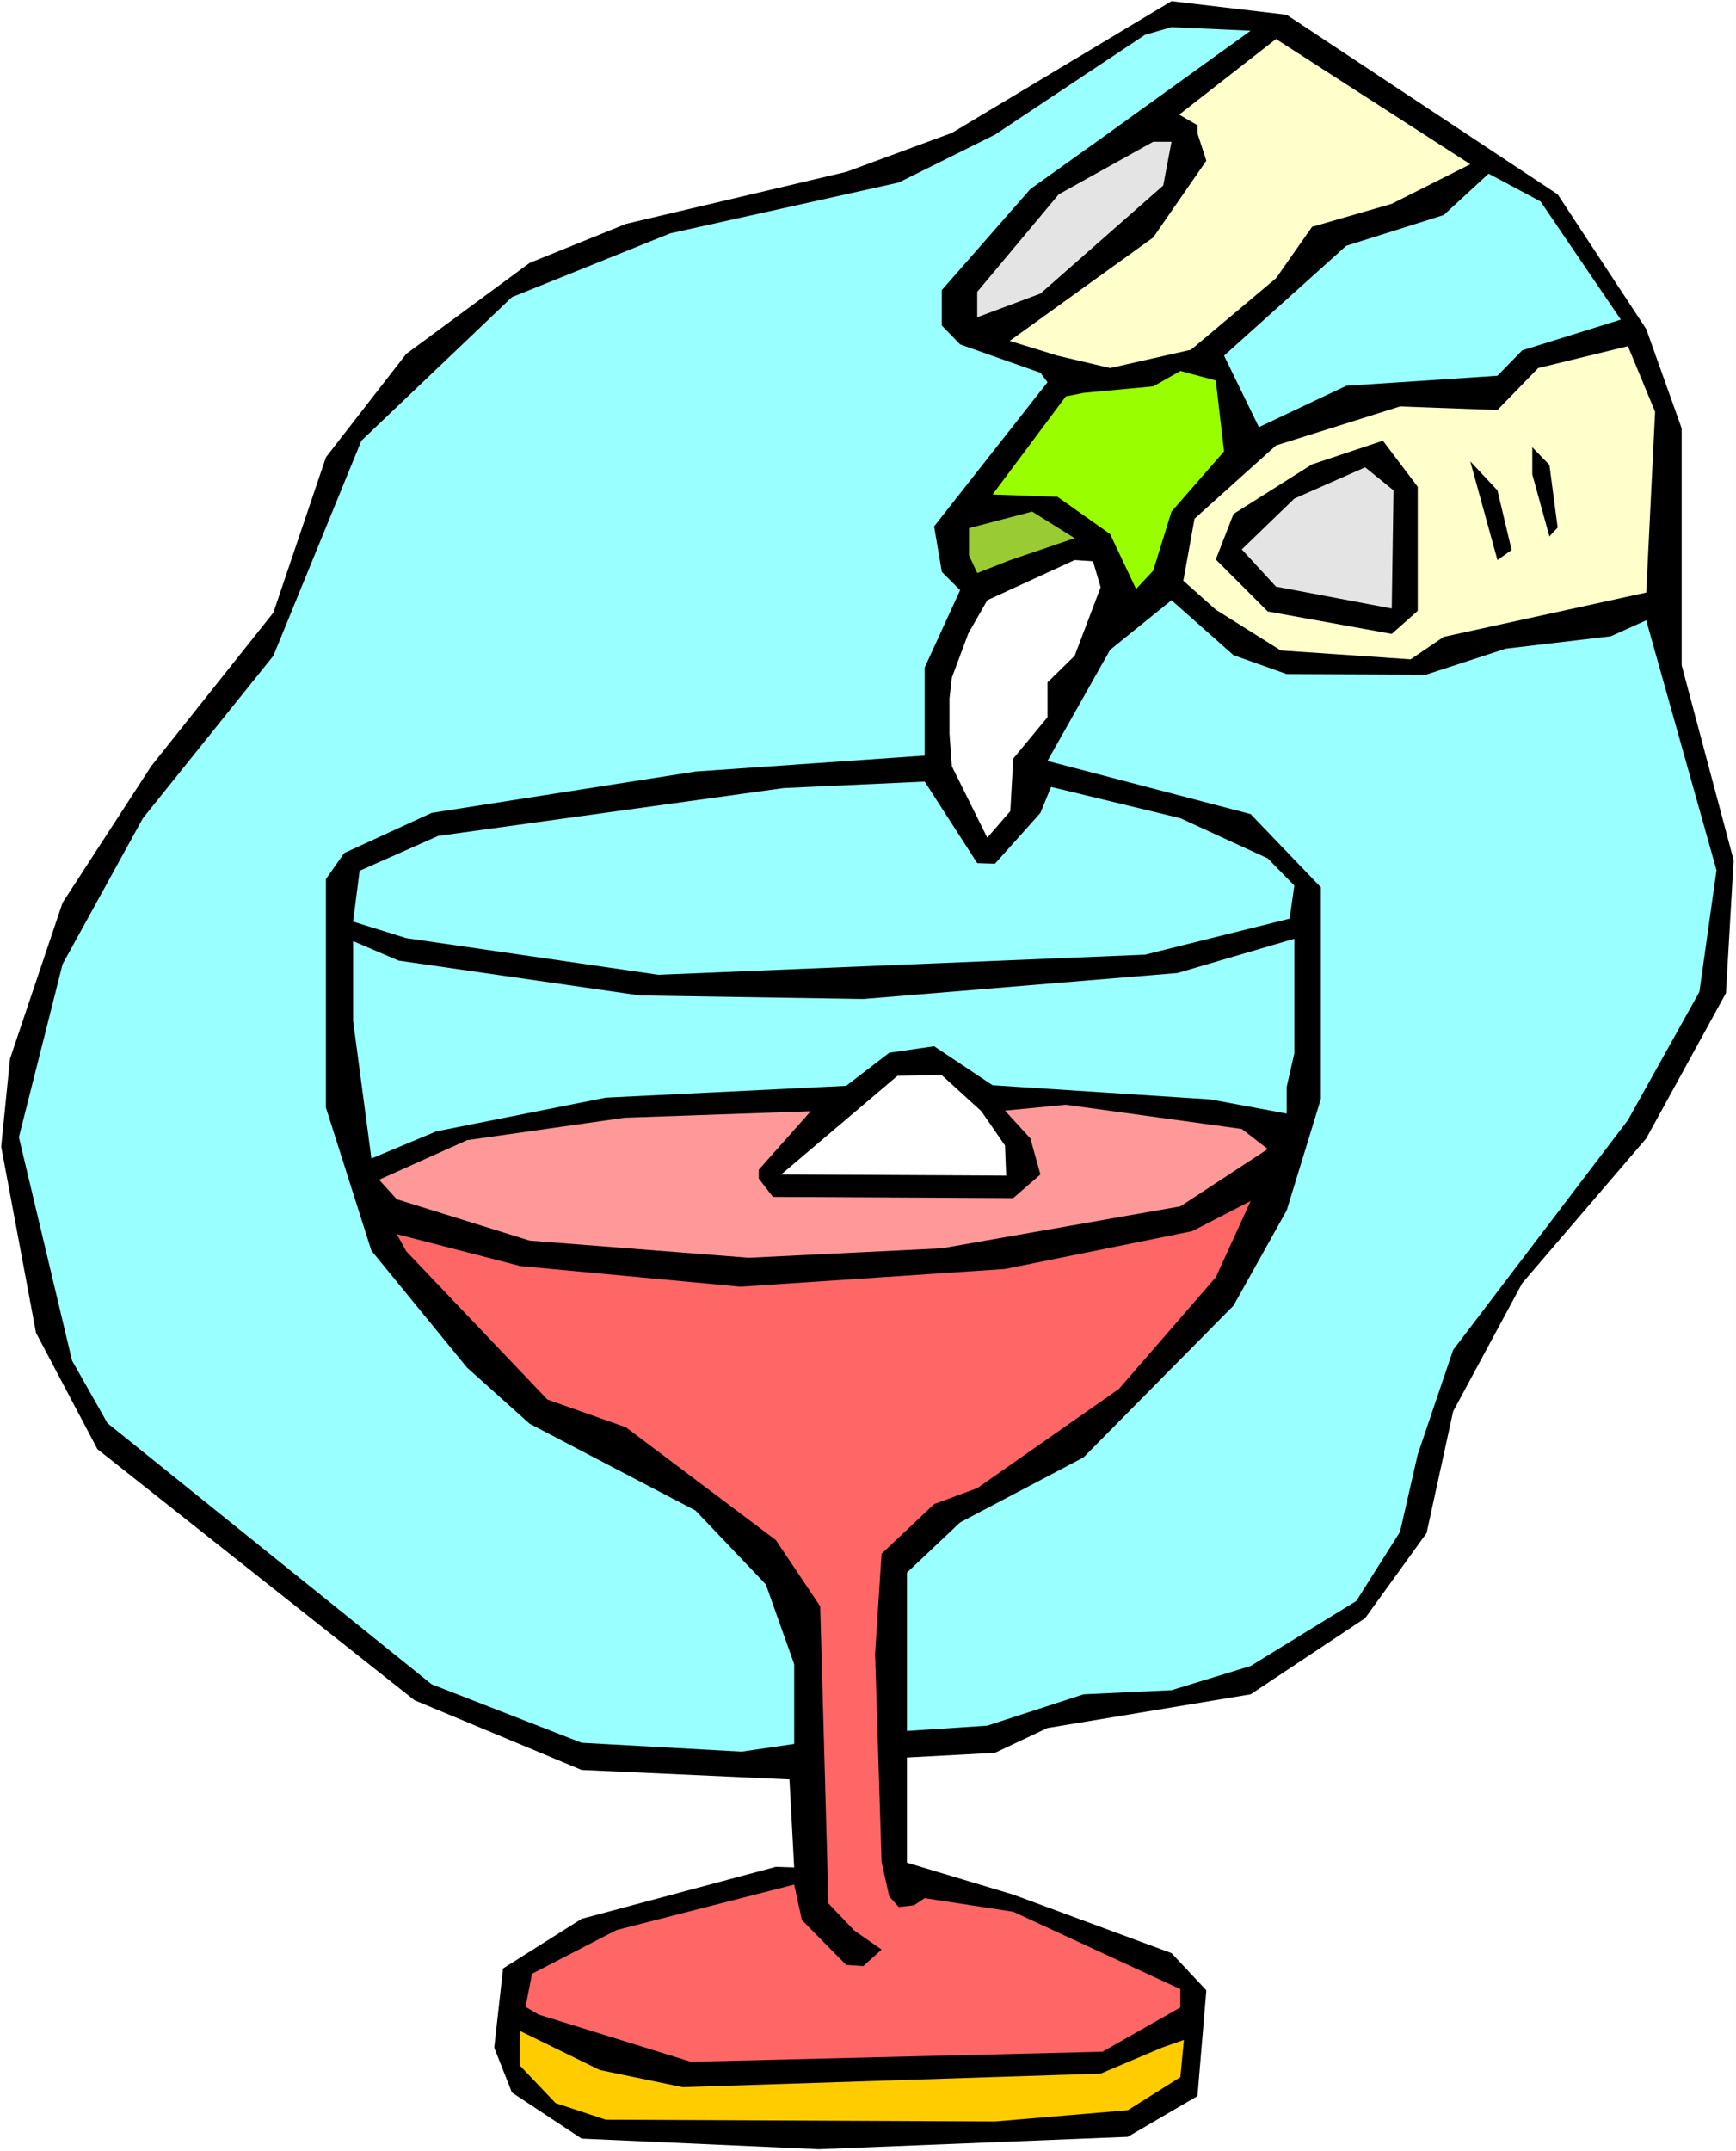 <?xml version="1.0" encoding="UTF-8" standalone="no"?>
<svg
   version="1.0"
   width="125.701mm"
   height="155.668mm"
   id="svg21"
   sodipodi:docname="Poison.wmf"
   xmlns:inkscape="http://www.inkscape.org/namespaces/inkscape"
   xmlns:sodipodi="http://sodipodi.sourceforge.net/DTD/sodipodi-0.dtd"
   xmlns="http://www.w3.org/2000/svg"
   xmlns:svg="http://www.w3.org/2000/svg">
  <rect width="100%" height="100%" fill="#333333" stroke="none"/>
  <sodipodi:namedview
     id="namedview21"
     pagecolor="#ffffff"
     bordercolor="#000000"
     borderopacity="0.25"
     inkscape:showpageshadow="2"
     inkscape:pageopacity="0.0"
     inkscape:pagecheckerboard="0"
     inkscape:deskcolor="#d1d1d1"
     inkscape:document-units="mm" />
  <defs
     id="defs1">
    <pattern
       id="WMFhbasepattern"
       patternUnits="userSpaceOnUse"
       width="6"
       height="6"
       x="0"
       y="0" />
  </defs>
  <path
     style="fill:#ffffff;fill-opacity:1;fill-rule:evenodd;stroke:none"
     d="M 0,588.353 H 475.089 V 0 H 0 Z"
     id="path1" />
  <path
     style="fill:#000000;fill-opacity:1;fill-rule:evenodd;stroke:none"
     d="m 426.287,53.163 24.239,36.843 9.696,27.147 v 64.798 l 14.22,53.325 -2.101,36.358 -21.815,39.751 -33.935,39.59 -18.907,35.065 -7.272,33.288 -16.806,23.269 -31.349,20.845 -55.589,9.211 -14.382,6.787 -24.078,1.293 v 28.763 l 29.087,8.726 43.307,15.998 9.534,10.18 -2.424,28.925 -19.068,11.15 -84.514,3.393 -64.961,-2.909 -19.068,-12.604 -4.848,-12.281 2.424,-21.653 21.492,-13.574 53.165,-14.22 5.009,0.162 -1.293,-24.077 -56.881,-2.585 L 113.44,465.059 26.663,396.383 9.857,364.55 0.323,313.648 2.747,289.571 17.129,246.911 41.368,209.584 74.818,167.57 89.2,125.072 111.177,96.793 144.951,71.908 171.291,61.243 231.566,47.023 260.491,36.358 320.604,0.323 352.115,4.04 Z"
     id="path2" />
  <path
     style="fill:#99ffff;fill-opacity:1;fill-rule:evenodd;stroke:none"
     d="m 301.213,37.974 -19.23,13.735 -24.239,27.632 v 9.695 l 5.009,5.171 21.977,7.756 1.939,2.585 -31.026,39.428 2.101,12.443 5.009,5.009 -9.696,21.168 v 24.077 l -62.699,4.363 -72.233,11.311 -23.916,10.988 -5.009,7.11 v 62.536 l 12.443,39.105 26.178,31.995 17.129,15.351 45.408,23.754 19.23,20.199 7.757,21.815 v 21.815 L 202.963,479.118 159.171,476.694 118.126,460.696 29.41,389.273 19.715,372.144 5.171,311.063 17.129,263.717 39.106,223.804 74.818,179.366 98.896,120.547 l 41.207,-39.267 43.307,-17.452 62.537,-13.897 26.34,-13.089 41.045,-27.309 7.272,-2.101 21.654,0.97 z"
     id="path3" />
  <path
     style="fill:#ffffcc;fill-opacity:1;fill-rule:evenodd;stroke:none"
     d="m 402.371,44.922 -21.492,10.827 -21.815,6.302 -9.857,14.058 -23.27,19.553 -22.139,5.009 -14.382,-3.393 -13.089,-4.04 39.268,-28.278 14.544,-21.007 -2.424,-7.433 v -2.262 l -5.009,-2.909 26.502,-20.684 z"
     id="path4" />
  <path
     style="fill:#e4e4e4;fill-opacity:1;fill-rule:evenodd;stroke:none"
     d="m 318.342,50.74 -33.612,29.571 -17.291,6.464 v -6.948 l 22.3,-26.663 25.855,-14.382 h 5.009 z"
     id="path5" />
  <path
     style="fill:#99ffff;fill-opacity:1;fill-rule:evenodd;stroke:none"
     d="m 443.578,87.421 -26.986,8.403 -6.787,6.948 -41.368,2.747 -23.916,11.311 -9.534,-19.553 33.45,-30.056 26.663,-8.403 12.281,-11.311 14.22,7.595 z"
     id="path6" />
  <path
     style="fill:#ffffcc;fill-opacity:1;fill-rule:evenodd;stroke:none"
     d="m 450.527,162.076 -55.427,12.119 -9.049,6.14 -35.551,-2.424 -17.775,-11.15 -8.888,-7.918 3.07,-16.967 22.3,-20.037 33.935,-10.665 26.663,0.97 11.15,-11.473 24.562,-5.979 7.433,17.937 z"
     id="path7" />
  <path
     style="fill:#99ff00;fill-opacity:1;fill-rule:evenodd;stroke:none"
     d="m 334.986,123.456 -14.382,16.482 -5.009,16.159 -4.686,5.009 -7.11,-15.028 -14.382,-10.18 -17.775,-0.646 20.038,-26.824 4.848,-0.97 19.068,-1.778 7.433,-4.201 9.696,2.585 z"
     id="path8" />
  <path
     style="fill:#000000;fill-opacity:1;fill-rule:evenodd;stroke:none"
     d="m 387.989,167.085 -7.11,6.302 -33.935,-6.14 -14.22,-14.22 4.848,-12.443 21.492,-13.574 19.391,-6.464 9.534,12.604 z"
     id="path9" />
  <path
     style="fill:#000000;fill-opacity:1;fill-rule:evenodd;stroke:none"
     d="m 426.287,144.301 -2.262,2.424 -4.686,-16.967 v -7.433 l 4.686,4.848 z"
     id="path10" />
  <path
     style="fill:#000000;fill-opacity:1;fill-rule:evenodd;stroke:none"
     d="m 409.805,153.188 -7.433,-26.986 7.433,7.918 3.878,16.321 z"
     id="path11" />
  <path
     style="fill:#e4e4e4;fill-opacity:1;fill-rule:evenodd;stroke:none"
     d="m 380.879,166.439 -31.673,-5.979 -9.373,-10.18 14.382,-13.897 19.391,-8.564 7.757,6.302 z"
     id="path12" />
  <path
     style="fill:#99cc32;fill-opacity:1;fill-rule:evenodd;stroke:none"
     d="m 276.489,153.188 -9.049,3.555 -2.262,-4.848 v -7.433 l 17.291,-4.525 11.635,7.272 z"
     id="path13" />
  <path
     style="fill:#ffffff;fill-opacity:1;fill-rule:evenodd;stroke:none"
     d="m 301.213,160.622 -7.11,18.745 -7.433,7.272 v 9.534 l -9.373,11.311 -0.808,14.382 -6.302,7.272 -9.696,-19.553 -0.646,-8.888 v -9.695 l 0.646,-5.656 4.525,-12.119 5.171,-9.049 23.916,-10.988 5.009,0.323 z"
     id="path14" />
  <path
     style="fill:#99ffff;fill-opacity:1;fill-rule:evenodd;stroke:none"
     d="m 352.115,184.375 38.136,0.162 21.815,-7.11 28.764,-3.393 9.696,-4.363 19.23,68.353 -4.686,33.288 -19.553,35.065 -47.832,62.859 -9.696,28.602 -4.848,21.168 -11.958,18.906 -28.925,17.775 -21.654,6.625 -24.078,1.131 -26.34,8.564 -21.977,1.454 v -43.306 l 14.544,-13.735 33.773,-17.775 41.045,-41.529 14.544,-26.016 9.373,-30.541 v -57.85 l -19.23,-20.037 -55.589,-14.543 17.129,-30.379 16.806,-13.574 16.967,15.028 z"
     id="path15" />
  <path
     style="fill:#99ffff;fill-opacity:1;fill-rule:evenodd;stroke:none"
     d="m 272.287,236.246 12.443,-13.897 2.909,-7.11 35.389,8.564 23.916,10.988 7.272,7.433 -1.293,9.049 -39.591,9.857 -133.154,5.494 -69.001,-10.019 -14.544,-4.525 1.778,-13.897 21.492,-9.534 94.533,-13.089 38.621,-1.778 14.382,22.3 z"
     id="path16" />
  <path
     style="fill:#99ffff;fill-opacity:1;fill-rule:evenodd;stroke:none"
     d="m 352.115,297.328 v 7.272 l -20.846,-3.878 -59.629,-3.878 -15.998,-10.665 -12.281,1.778 -11.796,9.049 -65.769,3.232 -46.378,9.211 -17.775,7.433 -5.009,-37.651 v -21.815 l 12.443,5.333 66.092,9.534 61.083,0.97 85.969,-7.11 31.996,-9.372 v 31.349 z"
     id="path17" />
  <path
     style="fill:#ffffff;fill-opacity:1;fill-rule:evenodd;stroke:none"
     d="m 268.571,303.953 6.464,9.372 0.323,8.241 -61.568,-0.323 31.834,-26.986 12.12,-0.162 z"
     id="path18" />
  <path
     style="fill:#ff9999;fill-opacity:1;fill-rule:evenodd;stroke:none"
     d="m 346.944,314.295 -23.916,15.674 -65.284,11.473 -52.842,2.585 -59.952,-4.686 -36.359,-11.311 -4.848,-5.333 24.078,-10.827 43.146,-6.14 50.902,-1.778 -14.22,15.998 v 2.424 l 3.878,5.009 63.507,0.323 h 2.262 l 7.433,-6.464 -2.747,-9.857 -6.949,-7.595 16.644,-1.616 48.155,6.625 z"
     id="path19" />
  <path
     style="fill:#ff6666;fill-opacity:1;fill-rule:evenodd;stroke:none"
     d="m 306.222,379.901 -38.783,27.147 -11.796,4.363 -14.382,13.574 -1.778,27.309 1.778,57.042 2.101,9.372 2.586,2.909 4.201,-0.485 2.909,-1.939 24.239,3.717 45.731,21.168 v 5.009 l -21.331,12.119 -112.632,2.747 -41.691,-12.927 -3.555,-2.101 1.778,-9.049 23.108,-11.958 48.64,-12.443 2.101,9.695 12.12,12.281 4.686,0.323 5.009,-4.525 -7.433,-5.171 -7.11,-7.433 -2.262,-81.28 -12.12,-18.098 -41.045,-30.864 -21.492,-7.595 -38.621,-40.559 -2.586,-4.686 33.773,8.726 60.275,5.656 72.395,-4.848 51.226,-10.342 15.998,-8.241 -9.534,20.845 z"
     id="path20" />
  <path
     style="fill:#ffcc00;fill-opacity:1;fill-rule:evenodd;stroke:none"
     d="m 323.028,568.154 -14.382,9.049 -36.359,3.07 -106.491,-0.485 -13.736,-4.525 -9.696,-10.18 v -9.534 l 21.815,10.665 22.623,4.686 114.409,-3.717 16.806,-7.11 5.979,-2.101 z"
     id="path21" />
</svg>
